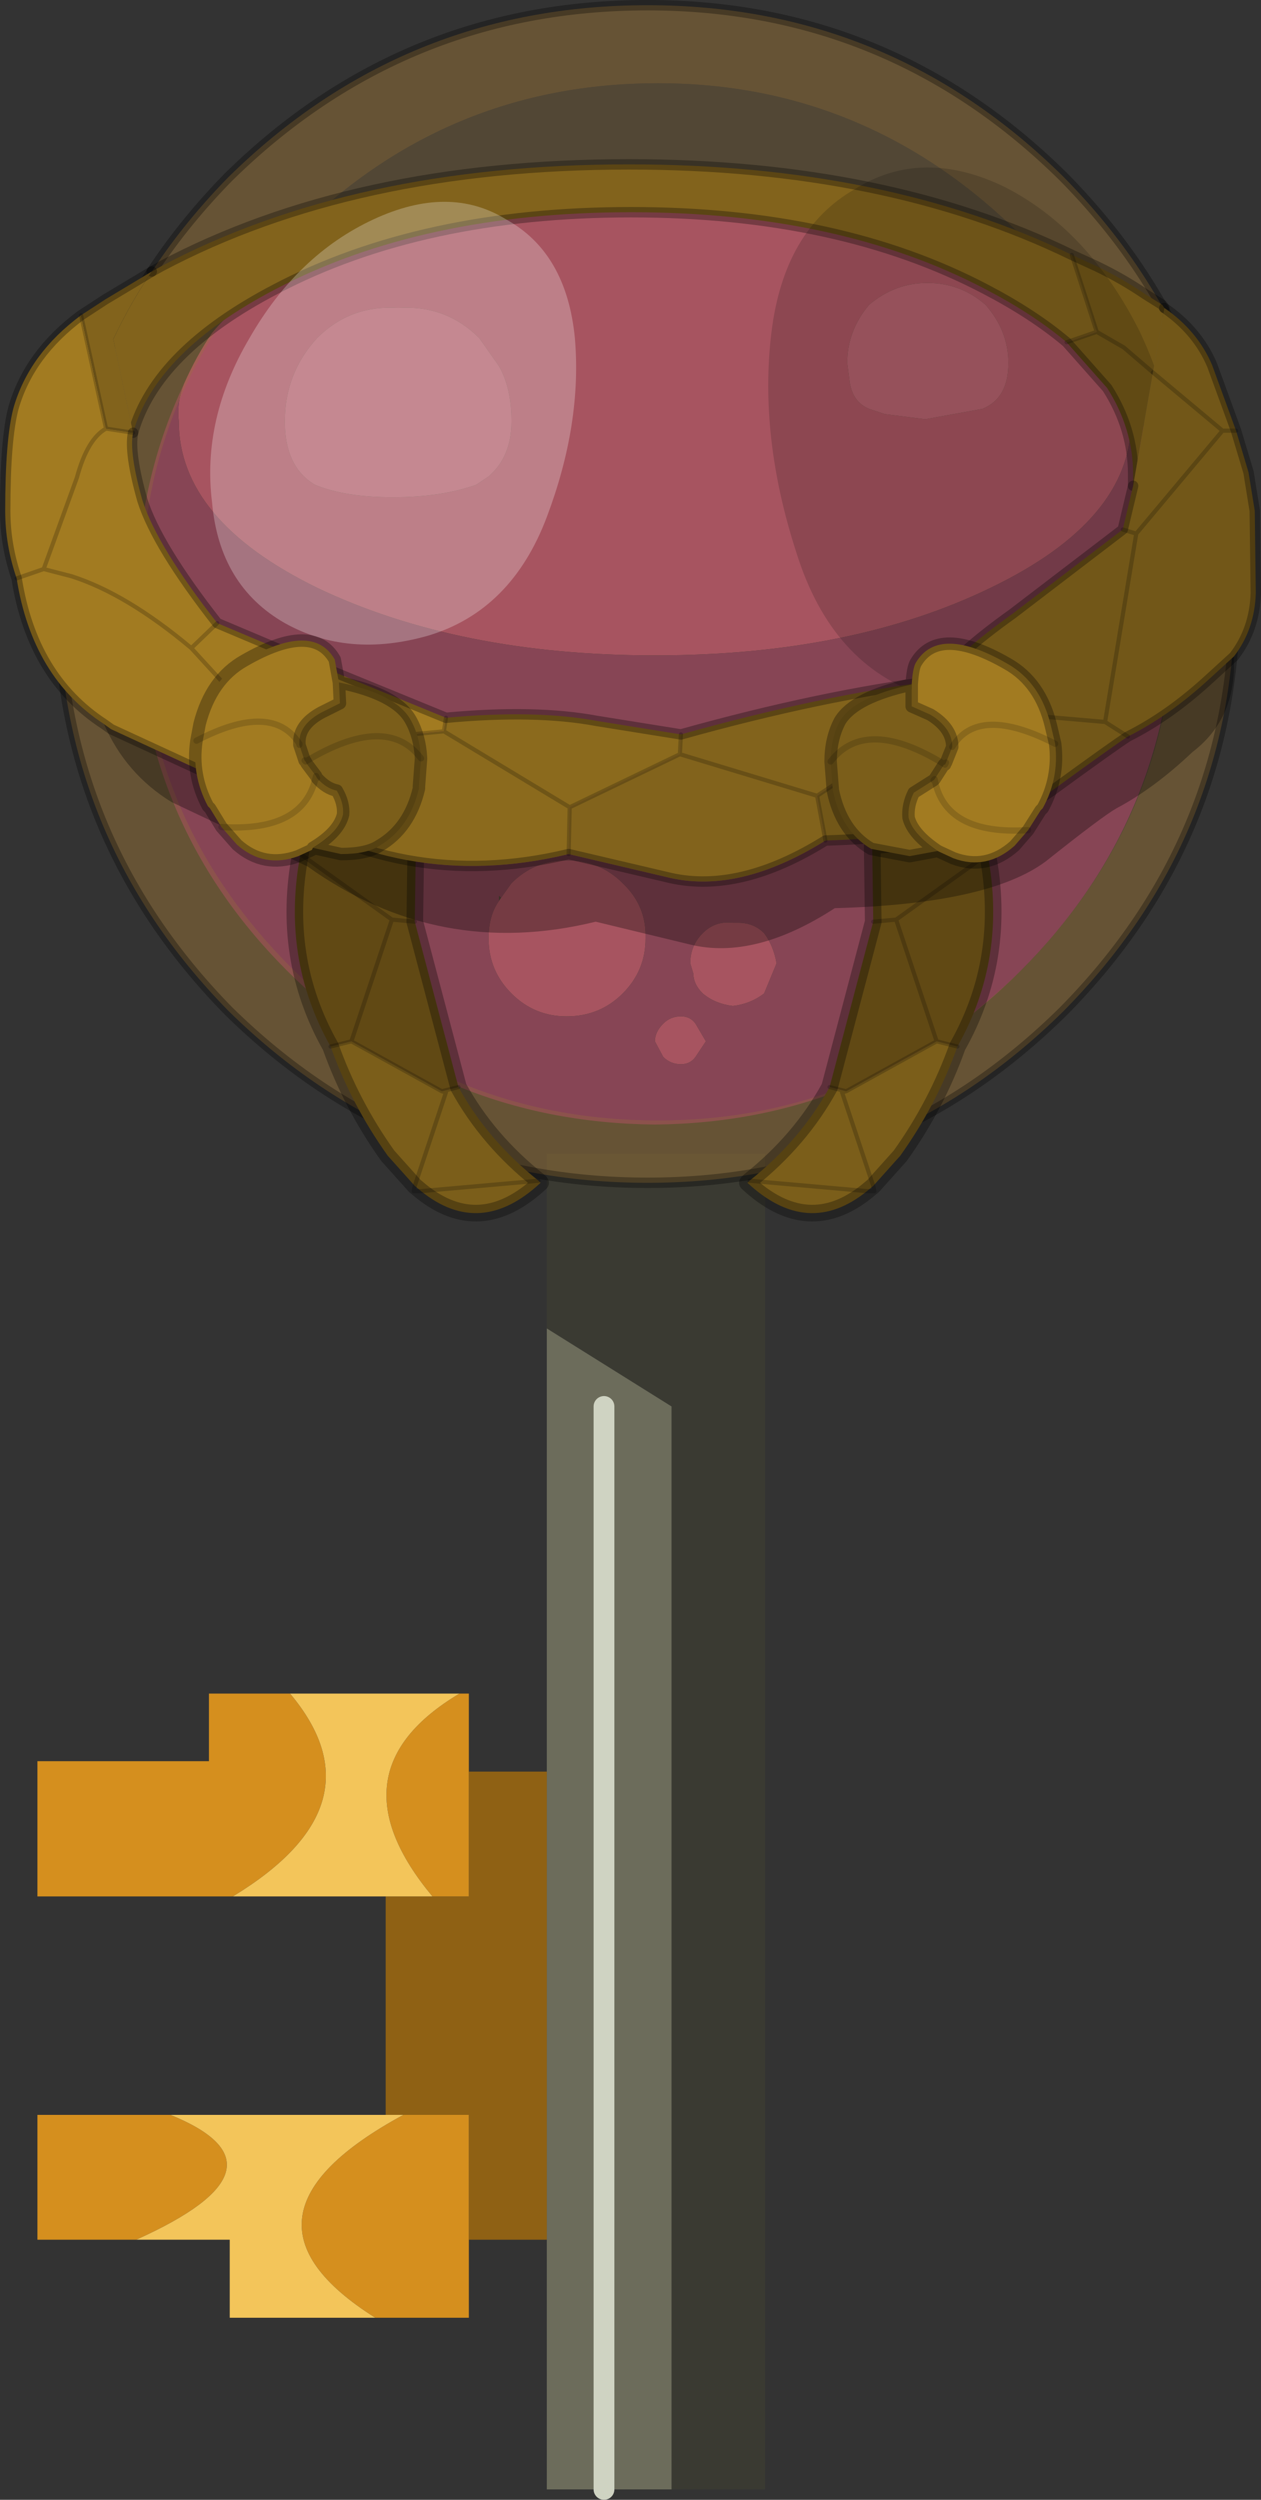 <?xml version="1.0"?>
<svg xmlns="http://www.w3.org/2000/svg" xmlns:xlink="http://www.w3.org/1999/xlink" width="60.65px" height="120.15px"><rect width="100%" height="100%" fill="#333333" stroke="none"/><g transform="matrix(1, 0, 0, 1, -239.15, -139.4)"><use xlink:href="#object-0" width="35" height="64.7" transform="matrix(1, 0, 0, 1, 240.95, 194.85)"/><use xlink:href="#object-1" width="60.65" height="58.7" transform="matrix(1, 0, 0, 1, 239.15, 139.4)"/></g><defs><g transform="matrix(1, 0, 0, 1, 17.5, 27.1)" id="object-0"><path fill-rule="evenodd" fill="#3a3a32" stroke="none" d="M13 37.1L13 -14.95L7 -18.7L7 -27.1L17.5 -27.1L17.5 37.1L13 37.1"/><path fill-rule="evenodd" fill="#6c6c5b" stroke="none" d="M7 -18.7L13 -14.95L13 37.1L9.75 37.1L7 37.1L7 25.1L7 2.6L7 -18.7M9.75 -14.95L9.75 37.1L9.75 -14.95"/><path fill-rule="evenodd" fill="#8f6114" stroke="none" d="M7 2.6L7 25.1L3.25 25.1L3.25 19.1L0.1 19.1L-0.75 19.1L-0.75 8.6L1.5 8.6L3.25 8.6L3.25 2.6L7 2.6"/><path fill-rule="evenodd" fill="#d58f1e" stroke="none" d="M2.8 -1.15L3.25 -1.15L3.25 2.6L3.25 8.6L1.5 8.6Q-3.5 2.6 2.8 -1.15M0.1 19.1L3.25 19.1L3.25 25.1L3.25 28.85L-1.25 28.85Q-8.95 24 0.1 19.1M-12.75 25.1L-17.5 25.1L-17.5 19.1L-11.1 19.1Q-4.95 21.6 -12.75 25.1M-8.1 8.6L-17.5 8.6L-17.5 2.1L-9.25 2.1L-9.25 -1.15L-5.35 -1.15Q-0.85 4.2 -8.1 8.6"/><path fill-rule="evenodd" fill="#f3c55a" stroke="none" d="M1.5 8.6L-0.75 8.6L-8.1 8.6Q-0.85 4.2 -5.35 -1.15L2.8 -1.15Q-3.5 2.6 1.5 8.6M-0.75 19.1L0.1 19.1Q-8.95 24 -1.25 28.85L-8.25 28.85L-8.25 25.1L-12.75 25.1Q-4.95 21.6 -11.1 19.1L-0.75 19.1"/><path fill="none" stroke="#cfd3c2" stroke-width="1" stroke-linecap="round" stroke-linejoin="round" d="M9.75 37.1L9.75 -14.95"/></g><g transform="matrix(1, 0, 0, 1, -239.15, -139.4)" id="object-1"><path fill-rule="evenodd" fill="#ad4671" stroke="none" d="M254.4 155.65Q252.85 157.35 252.85 159.65Q252.85 161.85 254.3 162.7Q255.75 163.3 258.05 163.3Q260.35 163.3 262.05 162.7L262.65 162.3Q263.75 161.35 263.75 159.65Q263.75 158.05 263.15 157L262.2 155.65Q260.6 154.05 258.3 154.2Q256 154.05 254.4 155.65M248 157.85Q248.6 156.5 249.35 155.4Q251.05 153.35 254.4 151.65Q261.2 148.4 270.65 148.4Q280.1 148.4 286.8 151.65Q290.2 153.35 291.9 155.3L293.35 157.85L293.55 159.65Q293.55 164.4 286.8 167.65Q280.1 170.9 270.65 170.9Q261.2 170.9 254.4 167.65Q247.75 164.4 247.75 159.65Q247.65 158.7 248 157.85M287.65 156.85Q287.65 155.3 286.55 154.05Q285.35 153 283.75 153Q282.2 153 280.95 154.05Q279.9 155.3 279.9 156.85L280 157.6Q280.1 158.7 280.95 159.05L281.7 159.3L283.65 159.55L286.4 159.05Q287.65 158.55 287.65 156.85M263.25 182.55L263.75 181.85Q264.85 180.75 266.4 180.75Q268 180.75 269.1 181.85Q270.2 182.9 270.2 184.35L270.2 184.5Q270.2 186.05 269.1 187.15Q268 188.25 266.4 188.25Q264.85 188.25 263.75 187.15Q262.65 186.05 262.65 184.5Q262.65 183.4 263.15 182.7L263.25 182.55M276.5 185.7L275.9 187.15Q275.25 187.65 274.4 187.75Q273.55 187.65 272.95 187.15Q272.5 186.7 272.5 186.2L272.35 185.7Q272.35 184.85 272.95 184.25Q273.55 183.65 274.4 183.75L274.65 183.75Q275.4 183.75 275.9 184.25Q276.35 184.85 276.5 185.7M271.9 188.25Q272.35 188.25 272.6 188.6L273.1 189.45L272.6 190.2Q272.35 190.55 271.9 190.55Q271.4 190.55 271.05 190.2L270.65 189.45Q270.65 189 271.05 188.6Q271.4 188.25 271.9 188.25"/><path fill-rule="evenodd" fill="#bc5883" stroke="none" d="M254.4 155.65Q256 154.05 258.3 154.2Q260.6 154.05 262.2 155.65L263.15 157Q263.75 158.05 263.75 159.65Q263.75 161.35 262.65 162.3L262.05 162.7Q260.35 163.3 258.05 163.3Q255.75 163.3 254.3 162.7Q252.85 161.85 252.85 159.65Q252.85 157.35 254.4 155.65M287.65 156.85Q287.65 158.55 286.4 159.05L283.65 159.55L281.7 159.3L280.95 159.05Q280.1 158.7 280 157.6L279.9 156.85Q279.9 155.3 280.95 154.05Q282.2 153 283.75 153Q285.35 153 286.55 154.05Q287.65 155.3 287.65 156.85"/><path fill-rule="evenodd" fill="#7f3161" stroke="none" d="M248 157.85Q247.65 158.7 247.75 159.65Q247.75 164.4 254.4 167.65Q261.2 170.9 270.65 170.9Q280.1 170.9 286.8 167.65Q293.55 164.4 293.55 159.65L293.35 157.85Q295.5 162.7 295.65 168.5Q295.5 178.8 288.25 186.05Q280.95 193.35 270.65 193.45Q260.25 193.35 252.95 186.05Q245.7 178.8 245.7 168.5Q245.7 162.7 248 157.85M263.15 182.7Q262.65 183.4 262.65 184.5Q262.65 186.05 263.75 187.15Q264.85 188.25 266.4 188.25Q268 188.25 269.1 187.15Q270.2 186.05 270.2 184.5L270.2 184.35Q270.2 182.9 269.1 181.85Q268 180.75 266.4 180.75Q264.85 180.75 263.75 181.85L263.25 182.55L263.15 182.45L263.15 182.7M276.5 185.7Q276.35 184.85 275.9 184.25Q275.4 183.75 274.65 183.75L274.4 183.75Q273.55 183.65 272.95 184.25Q272.35 184.85 272.35 185.7L272.5 186.2Q272.5 186.7 272.95 187.15Q273.55 187.65 274.4 187.75Q275.25 187.65 275.9 187.15L276.5 185.7M271.9 188.25Q271.4 188.25 271.05 188.6Q270.65 189 270.65 189.45L271.05 190.2Q271.4 190.55 271.9 190.55Q272.35 190.55 272.6 190.2L273.1 189.45L272.6 188.6Q272.35 188.25 271.9 188.25"/><path fill-rule="evenodd" fill="#997539" fill-opacity="0.302" stroke="none" d="M288.35 150.8Q295.65 158.1 295.65 168.4Q295.65 178.55 288.35 185.95Q280.95 193.25 270.8 193.25Q260.5 193.25 253.2 185.95Q245.8 178.55 245.95 168.4Q245.8 158.1 253.2 150.8Q260.5 143.4 270.8 143.4Q280.95 143.4 288.35 150.8"/><path fill-rule="evenodd" fill="#997539" fill-opacity="0.502" stroke="none" d="M288.35 150.8Q280.95 143.4 270.8 143.4Q260.5 143.4 253.2 150.8Q245.8 158.1 245.95 168.4Q245.8 178.55 253.2 185.95Q260.5 193.25 270.8 193.25Q280.95 193.25 288.35 185.95Q295.65 178.55 295.65 168.4Q295.65 158.1 288.35 150.8M270.3 139.65Q281.95 139.65 290.3 147.9Q298.55 156.25 298.55 168Q298.55 179.65 290.3 188Q281.95 196.25 270.3 196.25Q258.55 196.25 250.15 188Q241.95 179.65 241.95 168Q241.95 156.25 250.15 147.9Q258.55 139.65 270.3 139.65"/><path fill="none" stroke="#000000" stroke-opacity="0.302" stroke-width="0.5" stroke-linecap="round" stroke-linejoin="round" d="M270.3 139.65Q258.55 139.65 250.15 147.9Q241.95 156.25 241.95 168Q241.95 179.65 250.15 188Q258.55 196.25 270.3 196.25Q281.95 196.25 290.3 188Q298.55 179.65 298.55 168Q298.55 156.25 290.3 147.9Q281.95 139.65 270.3 139.65"/><path fill-rule="evenodd" fill="#725718" stroke="none" d="M290.7 151.65L291.9 152.2Q293.15 152.8 294.25 153.55L295.05 154.05L295.15 154.2L294.6 157.3L293.65 162.75L293.65 162.2Q293.65 160 292.4 158.05L290.45 155.85L291.9 155.35L290.7 151.65M293.2 156.1L291.9 155.35L293.2 156.1L294.6 157.3L293.2 156.1"/><path fill-rule="evenodd" fill="#82631c" stroke="none" d="M290.45 155.85Q288.85 154.5 286.55 153.3Q279.5 149.6 269.5 149.6Q259.45 149.6 252.4 153.3Q246.65 156.3 245.55 160.2L244.6 155.7Q245.4 154 246.45 152.45L246.9 152.2Q256.15 147.3 269.4 147.3Q281.75 147.3 290.7 151.65L291.9 155.35L290.45 155.85"/><path fill="none" stroke="#000000" stroke-opacity="0.302" stroke-width="0.5" stroke-linecap="round" stroke-linejoin="round" d="M290.7 151.65L291.9 152.2Q293.15 152.8 294.25 153.55L295.05 154.05L295.15 154.2M293.65 162.75L293.65 162.2Q293.65 160 292.4 158.05L290.45 155.85Q288.85 154.5 286.55 153.3Q279.5 149.6 269.5 149.6Q259.45 149.6 252.4 153.3Q246.65 156.3 245.55 160.2M246.45 152.45L246.9 152.2Q256.15 147.3 269.4 147.3Q281.75 147.3 290.7 151.65"/><path fill="none" stroke="#000000" stroke-opacity="0.2" stroke-width="0.2" stroke-linecap="round" stroke-linejoin="round" d="M290.7 151.65L291.9 155.35L293.2 156.1L294.6 157.3M291.9 155.35L290.45 155.85"/><path fill-rule="evenodd" fill="#ffffff" fill-opacity="0.251" stroke="none" d="M249.35 163.55Q248.85 159.55 251.15 155.65Q253.45 151.65 257.1 149.95Q260.75 148.25 263.5 149.95Q266.4 151.55 266.8 155.65Q267.15 159.75 265.45 164.25Q263.75 168.75 259.75 169.95Q255.9 171.05 252.85 169.35Q249.7 167.55 249.35 163.55"/><path fill-rule="evenodd" fill="#000000" fill-opacity="0.153" stroke="none" d="M280.25 148.5Q283.5 146.45 287.5 148.4Q291.5 150.45 293.95 155.3Q296.25 160.15 295.65 165Q295.05 169.85 291.5 172Q288 174.2 283.65 172.85Q279.15 171.4 277.45 165.95Q275.65 160.4 276.25 155.4Q276.85 150.45 280.25 148.5"/><path fill-rule="evenodd" fill="#7b5e1a" stroke="none" d="M259.1 196.4L260.6 191.9L260.4 191.85L260.6 191.9L259.1 196.4L259.4 196.65L265.05 196.15L259.4 196.65Q262.25 198.95 265.15 196.25L265.05 196.15Q262.6 194.2 261.2 191.65L260.4 191.85L256.05 189.45L255.05 189.7Q256.05 192.5 257.8 194.95L259.1 196.4"/><path fill-rule="evenodd" fill="#614914" stroke="none" d="M261.2 191.65L260.4 191.85L256.05 189.45L255.05 189.7Q252.65 185.45 253.6 180.45L258 183.6L259.1 183.7L258 183.6L253.6 180.45L253.75 179.6L259.15 180.05L259.1 183.7L261.2 191.65M258 183.6L256.05 189.45L258 183.6"/><path fill="none" stroke="#000000" stroke-opacity="0.2" stroke-width="0.2" stroke-linecap="round" stroke-linejoin="round" d="M260.4 191.85L260.6 191.9L259.1 196.4L259.05 196.65L259.4 196.65L265.05 196.15M261.2 191.65L260.4 191.85L256.05 189.45L255.05 189.7M253.6 180.45L258 183.6L259.1 183.7M256.05 189.45L258 183.6"/><path fill="none" stroke="#000000" stroke-opacity="0.302" stroke-width="0.8" stroke-linecap="round" stroke-linejoin="round" d="M259.1 196.4L259.4 196.65Q262.25 198.95 265.15 196.25L265.05 196.15Q262.6 194.2 261.2 191.65L259.1 183.7L259.15 180.05L253.75 179.6L253.6 180.45Q252.65 185.45 255.05 189.7Q256.05 192.5 257.8 194.95L259.1 196.4"/><path fill-rule="evenodd" fill="#7b5e1a" stroke="none" d="M281.15 196.4L279.65 191.9L279.85 191.85L279.65 191.9L281.15 196.4L280.85 196.65L275.2 196.15L280.85 196.65Q278 198.95 275.1 196.25L275.2 196.15Q277.65 194.2 279.05 191.65L279.85 191.85L284.2 189.45L285.2 189.7Q284.2 192.5 282.45 194.95L281.15 196.4"/><path fill-rule="evenodd" fill="#614914" stroke="none" d="M279.05 191.65L279.85 191.85L284.2 189.45L285.2 189.7Q287.6 185.45 286.65 180.45L282.25 183.6L281.15 183.7L282.25 183.6L286.65 180.45L286.5 179.6L281.1 180.05L281.15 183.7L279.05 191.65M282.25 183.6L284.2 189.45L282.25 183.6"/><path fill="none" stroke="#000000" stroke-opacity="0.2" stroke-width="0.2" stroke-linecap="round" stroke-linejoin="round" d="M279.85 191.85L279.65 191.9L281.15 196.4L281.2 196.65L280.85 196.65L275.2 196.15M279.05 191.65L279.85 191.85L284.2 189.45L285.2 189.7M286.65 180.45L282.25 183.6L281.15 183.7M284.2 189.45L282.25 183.6"/><path fill="none" stroke="#000000" stroke-opacity="0.302" stroke-width="0.8" stroke-linecap="round" stroke-linejoin="round" d="M281.15 196.4L280.85 196.65Q278 198.95 275.1 196.25L275.2 196.15Q277.65 194.2 279.05 191.65L281.15 183.7L281.1 180.05L286.5 179.6L286.65 180.45Q287.6 185.45 285.2 189.7Q284.2 192.5 282.45 194.95L281.15 196.4"/><path fill-rule="evenodd" fill="#725718" stroke="none" d="M295.15 154.2Q296.75 155.3 297.45 156.95L298.6 160.1L299.2 162.1L299.5 163.95L299.55 167.9Q299.5 169.65 298.5 170.95L297.35 172Q295.4 173.8 293.4 174.8L292.3 174.1L293.8 165.05L293.15 164.85L287.85 168.9Q285.05 170.9 284.3 172.1L284.8 173.45L292.3 174.1L284.8 173.45L278.45 177.65L278.85 179.8Q286.85 179.55 289.75 177.4Q292.7 175.25 293.4 174.8L292.3 174.1L293.8 165.05L293.15 164.85L293.65 162.75L294.6 157.3L295.15 154.2M298.6 160.1L297.95 160.1L294.6 157.3L297.95 160.1L298.6 160.1M293.8 165.05L297.95 160.1L293.8 165.05"/><path fill-rule="evenodd" fill="#000000" fill-opacity="0.302" stroke="none" d="M298.5 170.95L298.5 171.6Q298.4 174.1 296.5 175.55Q294.65 177.3 292.85 178.25Q292.15 178.65 289.45 180.8Q286.7 182.85 279.3 183.05Q275.45 185.55 272.35 184.8L267.8 183.7Q260.25 185.55 253.95 181.05L247.4 177.95Q245.2 176.6 244.15 174.2L244.5 174.45L251.55 177.7Q258.4 182.4 266.5 180.45L271.4 181.6Q274.75 182.35 278.85 179.8Q286.85 179.55 289.75 177.4Q292.7 175.25 293.4 174.8Q295.4 173.8 297.35 172L298.5 170.95"/><path fill-rule="evenodd" fill="#a27b21" stroke="none" d="M244.15 174.2Q240.7 171.95 239.95 167.2Q239.4 165.6 239.4 163.95Q239.4 160.5 239.8 159Q240.55 156.4 243.05 154.55L244.25 160L245.55 160.2Q245.35 161.15 246 163.45Q246.7 165.65 249.6 169.35L253.75 171.1L260.6 173.9L260.5 174.55L252.7 175.3L251.55 177.7L244.5 174.45L244.15 174.2M249.6 169.35L248.35 170.55Q245.25 167.95 242.6 167.1L241.25 166.75L242.85 162.35Q243.35 160.5 244.25 160Q243.35 160.5 242.85 162.35L241.25 166.75L242.6 167.1Q245.25 167.95 248.35 170.55L249.6 169.35M248.35 170.55L252.7 175.3L248.35 170.55M239.95 167.2L241.25 166.75L239.95 167.2"/><path fill-rule="evenodd" fill="#82631c" stroke="none" d="M243.05 154.55L244.2 153.8L246.45 152.45Q245.4 154 244.6 155.7L245.55 160.2L244.25 160L243.05 154.55M271.9 174.7Q278.7 172.8 284.3 172.1L284.8 173.45L278.45 177.65L278.85 179.8Q274.75 182.35 271.4 181.6L266.5 180.45L266.55 178.2L271.85 175.65L278.45 177.65L271.85 175.65L271.9 174.7"/><path fill-rule="evenodd" fill="#8b6a1d" stroke="none" d="M260.6 173.9Q264.9 173.5 267.85 174.05L271.9 174.7L271.85 175.65L266.55 178.2L266.5 180.45Q258.4 182.4 251.55 177.7L252.7 175.3L260.5 174.55L260.6 173.9M260.5 174.55L266.55 178.2L260.5 174.55"/><path fill="none" stroke="#000000" stroke-opacity="0.302" stroke-width="0.5" stroke-linecap="round" stroke-linejoin="round" d="M295.15 154.2Q296.75 155.3 297.45 156.95L298.6 160.1L299.2 162.1L299.5 163.95L299.55 167.9Q299.5 169.65 298.5 170.95L297.35 172Q295.4 173.8 293.4 174.8Q292.7 175.25 289.75 177.4Q286.85 179.55 278.85 179.8Q274.75 182.35 271.4 181.6L266.5 180.45Q258.4 182.4 251.55 177.7L244.5 174.45L244.15 174.2Q240.7 171.95 239.95 167.2Q239.4 165.6 239.4 163.95Q239.4 160.5 239.8 159Q240.55 156.4 243.05 154.55L244.2 153.8L246.45 152.45M245.55 160.2Q245.35 161.15 246 163.45Q246.7 165.65 249.6 169.35L253.75 171.1L260.6 173.9Q264.9 173.5 267.85 174.05L271.9 174.7Q278.7 172.8 284.3 172.1Q285.05 170.9 287.85 168.9L293.15 164.85L293.65 162.75"/><path fill="none" stroke="#000000" stroke-opacity="0.2" stroke-width="0.2" stroke-linecap="round" stroke-linejoin="round" d="M294.6 157.3L297.95 160.1L298.6 160.1M284.3 172.1L284.8 173.45L292.3 174.1L293.8 165.05L293.15 164.85M292.3 174.1L293.4 174.8M297.95 160.1L293.8 165.05M243.05 154.55L244.25 160L245.55 160.2M244.25 160Q243.35 160.5 242.85 162.35L241.25 166.75L242.6 167.1Q245.25 167.95 248.35 170.55L249.6 169.35M251.55 177.7L252.7 175.3L248.35 170.55M252.7 175.3L260.5 174.55L260.6 173.9M241.25 166.75L239.95 167.2M278.85 179.8L278.45 177.65L271.85 175.65L266.55 178.2L266.5 180.45M271.9 174.7L271.85 175.65M266.55 178.2L260.5 174.55M284.8 173.45L278.45 177.65"/><path fill-rule="evenodd" fill="#a27b21" stroke="none" d="M254.2 180.15L254.15 180.25L253.5 180.55Q251.85 181.15 250.55 180L249.8 179.15L249.25 178.25L249.15 178.15Q248.35 176.65 248.6 175L248.75 174.2Q249.3 172.05 250.9 171.15Q254.2 169.25 255.25 171.1L255.45 172.2L255.5 173.2L254.6 173.65Q253.5 174.25 253.55 175.15L253.55 175.2L253.8 175.95L253.85 176L253.9 176.1L254.35 176.7L254.4 176.8Q254.85 177.3 255.35 177.4Q255.7 178 255.65 178.55Q255.45 179.4 254.2 180.15M249.8 179.15Q253.8 179.4 254.35 176.7Q253.8 179.4 249.8 179.15M248.6 175Q252.25 173.1 253.55 175.15Q252.25 173.1 248.6 175"/><path fill-rule="evenodd" fill="#7b5e1a" stroke="none" d="M255.45 172.2Q258.2 172.75 258.9 174Q259.35 174.8 259.4 175.85L259.3 177.2L259.3 177.3Q258.85 179.2 257.4 180.05Q256.8 180.45 255.55 180.45L254.2 180.15Q255.45 179.4 255.65 178.55Q255.7 178 255.35 177.4Q254.85 177.3 254.4 176.8L254.35 176.7L253.9 176.1L253.85 176L253.8 175.95L253.55 175.2L253.55 175.15Q253.5 174.25 254.6 173.65L255.5 173.2L255.45 172.2M259.4 175.85Q257.75 173.65 253.85 176Q257.75 173.65 259.4 175.85"/><path fill="none" stroke="#000000" stroke-opacity="0.302" stroke-width="0.6" stroke-linecap="round" stroke-linejoin="round" d="M254.2 180.15L254.15 180.25L253.5 180.55Q251.85 181.15 250.55 180L249.8 179.15L249.25 178.25L249.15 178.15Q248.35 176.65 248.6 175L248.75 174.2Q249.3 172.05 250.9 171.15Q254.2 169.25 255.25 171.1L255.45 172.2Q258.2 172.75 258.9 174Q259.35 174.8 259.4 175.85L259.3 177.2L259.3 177.3Q258.85 179.2 257.4 180.05Q256.8 180.45 255.55 180.45L254.2 180.15Q255.45 179.4 255.65 178.55Q255.7 178 255.35 177.4Q254.85 177.3 254.4 176.8M253.55 175.2L253.8 175.95M255.45 172.2L255.5 173.2L254.6 173.65Q253.5 174.25 253.55 175.15M253.85 176L253.9 176.1L254.35 176.7"/><path fill="none" stroke="#000000" stroke-opacity="0.153" stroke-width="0.3" stroke-linecap="round" stroke-linejoin="round" d="M254.4 176.8L254.35 176.7Q253.8 179.4 249.8 179.15M253.55 175.15L253.55 175.2M253.8 175.95L253.85 176Q257.75 173.65 259.4 175.85M253.55 175.15Q252.25 173.1 248.6 175"/><path fill-rule="evenodd" fill="#7b5e1a" stroke="none" d="M283 172.3Q280.25 172.9 279.55 174.05Q279.1 174.9 279.1 176L279.2 177.3L279.2 177.35Q279.6 179.35 281.05 180.2L282.9 180.55L284.25 180.3Q283.05 179.5 282.85 178.7Q282.8 178.1 283.1 177.5L284.05 176.9L284.1 176.85L284.55 176.15L284.6 176.15L284.65 176.05L284.95 175.3Q284.95 174.4 283.9 173.75L283 173.35L283 172.3M279.1 176Q280.8 173.8 284.6 176.15Q280.8 173.8 279.1 176"/><path fill-rule="evenodd" fill="#a27b21" stroke="none" d="M284.25 180.3L284.35 180.35L285 180.65Q286.6 181.25 287.95 180.05L288.6 179.3L289.2 178.35L289.3 178.25Q290.1 176.8 289.9 175.15L289.7 174.3Q289.2 172.2 287.6 171.3Q284.3 169.4 283.2 171.25Q283.05 171.5 283 172.3L283 173.35L283.9 173.75Q284.95 174.4 284.95 175.3L284.65 176.05L284.6 176.15L284.55 176.15L284.1 176.85L284.05 176.9L283.1 177.5Q282.8 178.1 282.85 178.7Q283.05 179.5 284.25 180.3M288.6 179.3Q284.6 179.55 284.1 176.85Q284.6 179.55 288.6 179.3M289.9 175.15Q286.2 173.25 284.95 175.3Q286.2 173.25 289.9 175.15"/><path fill="none" stroke="#000000" stroke-opacity="0.302" stroke-width="0.6" stroke-linecap="round" stroke-linejoin="round" d="M283 172.3Q280.25 172.9 279.55 174.05Q279.1 174.9 279.1 176L279.2 177.3L279.2 177.35Q279.6 179.35 281.05 180.2L282.9 180.55L284.25 180.3L284.35 180.35L285 180.65Q286.6 181.25 287.95 180.05L288.6 179.3L289.2 178.35L289.3 178.25Q290.1 176.8 289.9 175.15L289.7 174.3Q289.2 172.2 287.6 171.3Q284.3 169.4 283.2 171.25Q283.05 171.5 283 172.3L283 173.35L283.9 173.75Q284.95 174.4 284.95 175.3L284.65 176.05M284.6 176.15L284.55 176.15L284.1 176.85M284.05 176.9L283.1 177.5Q282.8 178.1 282.85 178.7Q283.05 179.5 284.25 180.3"/><path fill="none" stroke="#000000" stroke-opacity="0.153" stroke-width="0.3" stroke-linecap="round" stroke-linejoin="round" d="M284.65 176.05L284.6 176.15Q280.8 173.8 279.1 176M284.1 176.85L284.05 176.9M284.1 176.85Q284.6 179.55 288.6 179.3M284.95 175.3Q286.2 173.25 289.9 175.15"/></g></defs></svg>
